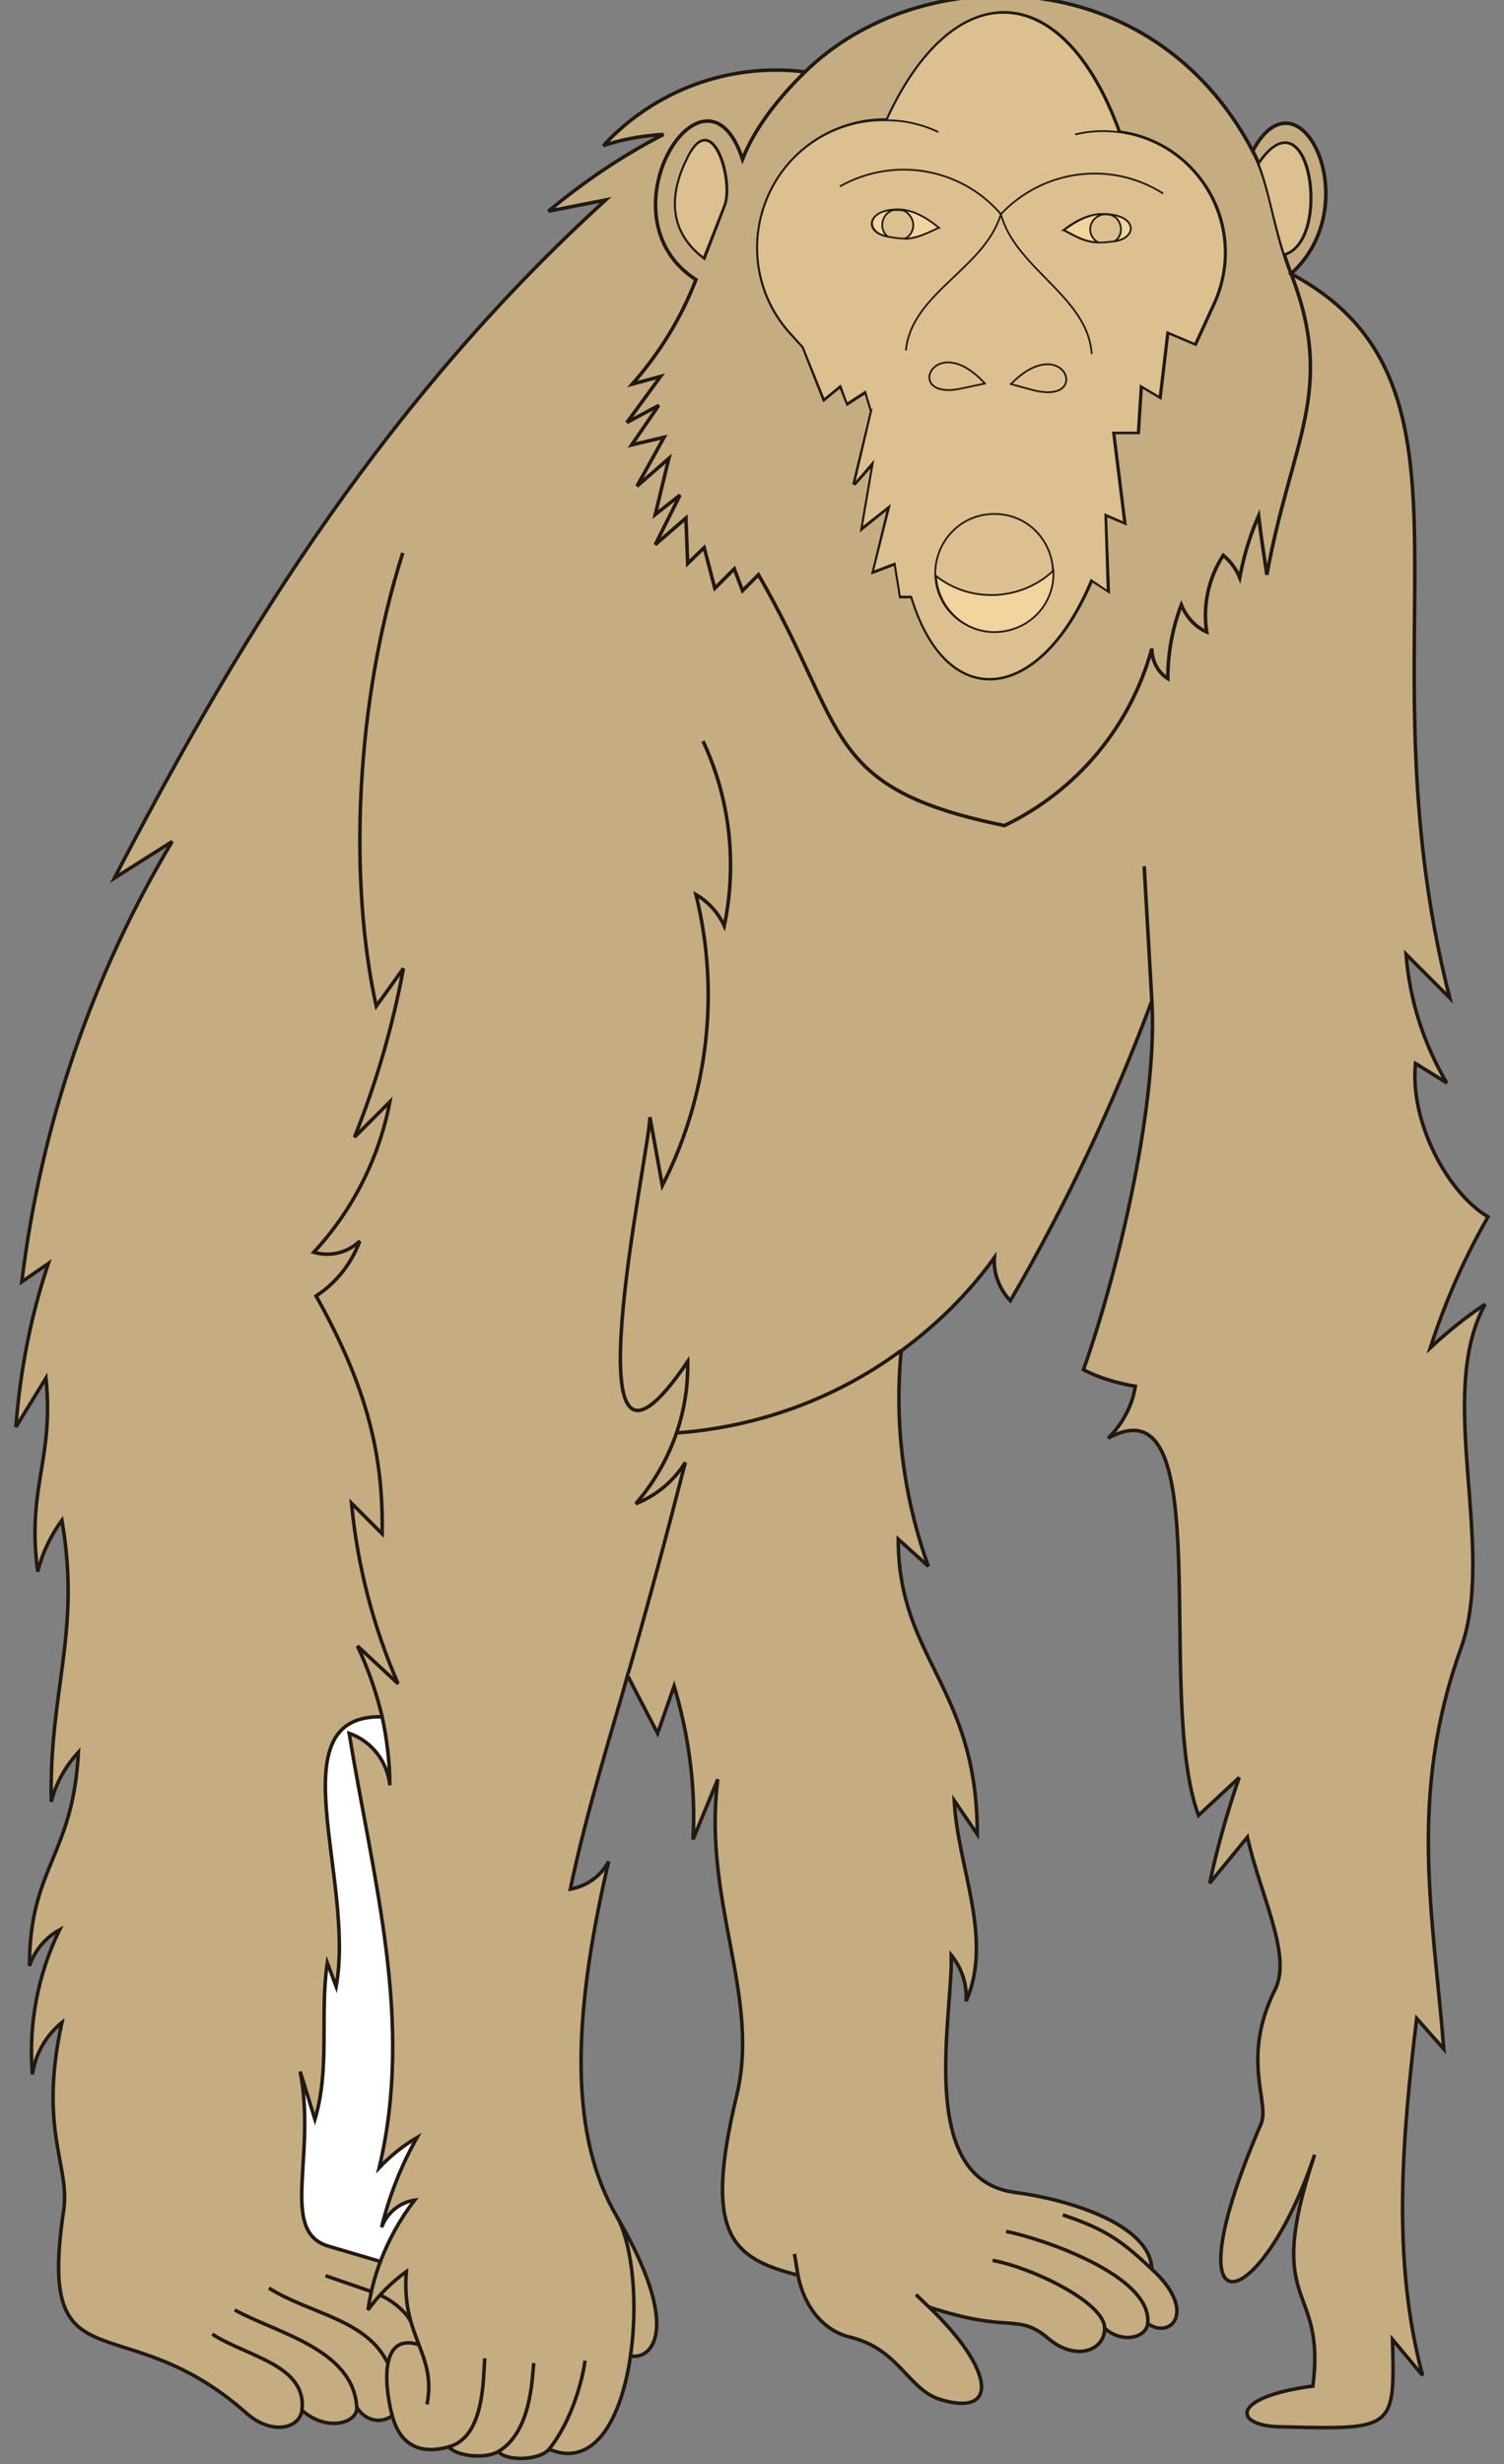 <?xml version="1.0" encoding="UTF-8" standalone="no"?>
<!-- Created with Inkscape (http://www.inkscape.org/) -->

<svg
   xmlns:dc="http://purl.org/dc/elements/1.1/"
   xmlns:cc="http://creativecommons.org/ns#"
   xmlns:rdf="http://www.w3.org/1999/02/22-rdf-syntax-ns#"
   xmlns:svg="http://www.w3.org/2000/svg"
   xmlns="http://www.w3.org/2000/svg"
   xmlns:sodipodi="http://sodipodi.sourceforge.net/DTD/sodipodi-0.dtd"
   xmlns:inkscape="http://www.inkscape.org/namespaces/inkscape"
   id="svg10353"
   version="1.1"
   inkscape:version="0.48.1 "
   width="127.5"
   height="208.75"
   xml:space="preserve"
   sodipodi:docname="Monkey_04.pdf"><rect width="100%" height="100%" fill="#808080" stroke="none"/><defs
     id="defs10357" /><sodipodi:namedview
     pagecolor="#ffffff"
     bordercolor="#666666"
     borderopacity="1"
     objecttolerance="10"
     gridtolerance="10"
     guidetolerance="10"
     inkscape:pageopacity="0"
     inkscape:pageshadow="2"
     inkscape:window-width="640"
     inkscape:window-height="480"
     id="namedview10355"
     showgrid="false"
     inkscape:zoom="1.394012"
     inkscape:cx="63.75"
     inkscape:cy="104.375"
     inkscape:window-x="485"
     inkscape:window-y="110"
     inkscape:window-maximized="0"
     inkscape:current-layer="g10361" /><g
     id="g10361"
     inkscape:groupmode="layer"
     inkscape:label="Monkey_04"
     transform="matrix(1.25,0,0,-1.25,0,208.75)"><g
       id="g10363"
       transform="scale(0.24,0.24)"><path
         d="m 110.824,13.695 c -3,-2.332 -7.5,-1.664 -10,2.336 0.336,-4.336 -8.332,-7.168 -15.5,-0.836 -0.668,-5.164 -8.5,-7.164 -15.668,-0.832 -35.332,31.332 -59.332,6 -51.664,57.332 1.832,12.836 -7.168,22.5 -0.5,53 -4.5,-3.664 -7.5,-8.832 -8.336,-14.664 -1.164,14 1.5,28.164 7.668,40.832 -4,-2.168 -7,-5.832 -8.5,-10.168 0,27.836 12.332,31 13.832,60.336 -3.664,-4 -6.332,-8.668 -7.664,-14 -0.668,31.5 8.5,47.832 3,79.5 -3.168,-4.336 -5.5,-9.168 -6.836,-14.5 -3.164,23.832 4.668,31.5 2.336,54.668 L 4.492,292.863 c 1.164,15.668 4.164,31.168 9.164,46.168 L 6.156,333.863 C 11.492,377.699 25.824,420.031 48.656,458.199 L 32.324,447.863 c 32,61.336 72.5,131.168 138.836,191.504 l -16.168,-3.168 c 10,8.332 20.832,15.668 32.5,21.668 -5.832,-0.336 -11.668,-1.336 -17,-3.168 14.5,15.668 35.668,23.5 57,20.832 32.332,31.668 98,31.668 126.5,-22.332 13.168,24.668 32.668,-15 10.832,-34.668 59.504,-31.668 18.668,-102 44.836,-204.5 l -12.336,12.332 c 1,-13 5,-25.332 11.5,-36.332 l -8.832,5.5 c -1.668,-16.5 9,-36.5 20.5,-43.332 -6.832,-11.836 -12.168,-24.168 -16.332,-37 4.832,4.5 10,8.664 15.5,12.332 -14.168,-25.832 3.332,-68.668 -6.832,-97.168 -15.004,-41.668 -7.836,-75.168 -4.836,-113.168 l -7.668,8.668 c -4,-33.332 -7.164,-67.832 1.668,-100.832 l -8.5,10.164 c 0.668,-25.5 0.668,-25.5 -31.668,-24.664 -13.164,0.164 -14.664,8.332 9.168,11.5 3.832,29.832 -14.332,21 0.5,65.332 -15.168,-45.332 -41.832,-53.168 -15.168,8.668 2.668,6 -5.832,18.332 4,38 4.836,9.664 -4.164,26.5 -7.832,43 l -10.668,-13 c 2.168,10.164 5,20.164 8.336,29.832 l -11.5,-10.668 c -12.5,34 6,123.836 -25.5,106.504 4,4 6.832,9.164 7.664,14.664 -5,0.836 -10.164,2.336 -14.664,4.668 10.664,30.168 21,76.668 19.332,104.168 -11,-29.5 -24.332,-57.836 -40,-84.668 -3,3.168 -4.832,7.668 -4.5,12.168 -7.332,-10.168 -16.332,-19 -26.332,-26.336 -2,-20.5 0.664,-41.332 7.664,-60.832 l -8.5,7.664 c 0,-34 22.336,-41.664 22.336,-83.332 l -6.5,9.5 c 0.832,-18.5 11.164,-38.832 3.332,-56.668 0.332,4.668 -1.168,9.336 -4.168,13 0.336,-17.832 -10,-63.5 18.168,-67 14,-1.832 38,-8.664 38.5,-21.664 13,-11.836 5.332,-20 -1.168,-15.336 -0.5,-4.164 -7.332,-5.664 -12.164,-1.332 0,-6.332 -8.168,-9.5 -16,-2.832 -8.668,7.332 -10.668,1.164 -33.668,8.832 18.168,-17.332 20.168,-31.168 3.332,-26.168 -9.332,2.836 -11.664,14.336 -25.664,17.668 -8.168,2 -13.168,9.5 -14.668,17.5 -19.168,4.832 -26.668,11.832 -17.332,50.668 6.832,28.164 -9.668,54.832 -5.336,89.332 l -7,-17 c 0.836,14.668 -1.164,29.332 -5.332,43.332 l -4.668,-13.332 -8.5,16.332 c -3.664,-13.332 -11.5,-37.832 -16.164,-60.332 4.664,0.832 8.664,3.668 10.832,7.832 -10.832,-46.332 -10.668,-78.164 2.332,-100.332 18.336,-31.332 10.168,-40.5 3.836,-39.332 -2.5,-17.336 -10,-31.836 -23,-26.336 -2.668,-3.164 -12,-3.5 -14.336,-0.664 -3.832,-2.168 -11.832,-1.336 -14,1.332 -7.832,-2.168 -13.664,0.168 -16,8.832"
         style="fill:#c6ad81;fill-opacity:1;fill-rule:nonzero;stroke:none"
         id="path10365" /><path
         d="m 110.824,13.695 c -3,-2.332 -7.5,-1.664 -10,2.336 0.336,-4.336 -8.332,-7.168 -15.5,-0.836 -0.668,-5.164 -8.5,-7.164 -15.668,-0.832 -35.332,31.332 -59.332,6 -51.664,57.332 1.832,12.836 -7.168,22.5 -0.5,53 -4.5,-3.664 -7.5,-8.832 -8.336,-14.664 -1.164,14 1.5,28.164 7.668,40.832 -4,-2.168 -7,-5.832 -8.5,-10.168 0,27.836 12.332,31 13.832,60.336 -3.664,-4 -6.332,-8.668 -7.664,-14 -0.668,31.5 8.5,47.832 3,79.5 -3.168,-4.336 -5.5,-9.168 -6.836,-14.5 -3.164,23.832 4.668,31.5 2.336,54.668 L 4.492,292.863 c 1.164,15.668 4.164,31.168 9.164,46.168 L 6.156,333.863 C 11.492,377.699 25.824,420.031 48.656,458.199 L 32.324,447.863 c 32,61.336 72.5,131.168 138.836,191.504 l -16.168,-3.168 c 10,8.332 20.832,15.668 32.5,21.668 -5.832,-0.336 -11.668,-1.336 -17,-3.168 14.5,15.668 35.668,23.5 57,20.832 32.332,31.668 98,31.668 126.5,-22.332 13.168,24.668 32.668,-15 10.832,-34.668 59.504,-31.668 18.668,-102 44.836,-204.5 l -12.336,12.332 c 1,-13 5,-25.332 11.5,-36.332 l -8.832,5.5 c -1.668,-16.5 9,-36.5 20.5,-43.332 -6.832,-11.836 -12.168,-24.168 -16.332,-37 4.832,4.5 10,8.664 15.5,12.332 -14.168,-25.832 3.332,-68.668 -6.832,-97.168 -15.004,-41.668 -7.836,-75.168 -4.836,-113.168 l -7.668,8.668 c -4,-33.332 -7.164,-67.832 1.668,-100.832 l -8.5,10.164 c 0.668,-25.5 0.668,-25.5 -31.668,-24.664 -13.164,0.164 -14.664,8.332 9.168,11.5 3.832,29.832 -14.332,21 0.5,65.332 -15.168,-45.332 -41.832,-53.168 -15.168,8.668 2.668,6 -5.832,18.332 4,38 4.836,9.664 -4.164,26.5 -7.832,43 l -10.668,-13 c 2.168,10.164 5,20.164 8.336,29.832 l -11.5,-10.668 c -12.5,34 6,123.836 -25.5,106.504 4,4 6.832,9.164 7.664,14.664 -5,0.836 -10.164,2.336 -14.664,4.668 10.664,30.168 21,76.668 19.332,104.168 -11,-29.5 -24.332,-57.836 -40,-84.668 -3,3.168 -4.832,7.668 -4.5,12.168 -7.332,-10.168 -16.332,-19 -26.332,-26.336 -2,-20.5 0.664,-41.332 7.664,-60.832 l -8.5,7.664 c 0,-34 22.336,-41.664 22.336,-83.332 l -6.5,9.5 c 0.832,-18.5 11.164,-38.832 3.332,-56.668 0.332,4.668 -1.168,9.336 -4.168,13 0.336,-17.832 -10,-63.5 18.168,-67 14,-1.832 38,-8.664 38.5,-21.664 13,-11.836 5.332,-20 -1.168,-15.336 -0.5,-4.164 -7.332,-5.664 -12.164,-1.332 0,-6.332 -8.168,-9.5 -16,-2.832 -8.668,7.332 -10.668,1.164 -33.668,8.832 18.168,-17.332 20.168,-31.168 3.332,-26.168 -9.332,2.836 -11.664,14.336 -25.664,17.668 -8.168,2 -13.168,9.5 -14.668,17.5 -19.168,4.832 -26.668,11.832 -17.332,50.668 6.832,28.164 -9.668,54.832 -5.336,89.332 l -7,-17 c 0.836,14.668 -1.164,29.332 -5.332,43.332 l -4.668,-13.332 -8.5,16.332 c -3.664,-13.332 -11.5,-37.832 -16.164,-60.332 4.664,0.832 8.664,3.668 10.832,7.832 -10.832,-46.332 -10.668,-78.164 2.332,-100.332 18.336,-31.332 10.168,-40.5 3.836,-39.332 -2.5,-17.336 -10,-31.836 -23,-26.336 -2.668,-3.164 -12,-3.5 -14.336,-0.664 -3.832,-2.168 -11.832,-1.336 -14,1.332 -7.832,-2.168 -13.664,0.168 -16,8.832 z"
         style="fill:none;stroke:#211a13;stroke-opacity:1;stroke-width:1;stroke-linecap:butt;stroke-linejoin:miter;stroke-miterlimit:4;stroke-dasharray:none"
         id="path10367" /><path
         d="m 107.492,57.195 -14.668,4.336 c -14,4.164 -3.332,25.332 -8,49.332 l 4.168,-13.5 c 4.332,14.5 1.332,29.5 3.5,44.168 l 2.5,-6.668 c 5.5,30.332 -17.168,76.832 13,76.168 1.332,-6.336 2.168,-12.836 2.168,-19.336 -0.668,6.668 -5.168,12.5 -11.5,14.668 6.832,-41.668 18.332,-81.332 8.5,-122.668 3.164,3.336 6.664,6.168 10.664,8.5 -4.5,-8 -7.832,-16.5 -10,-25.332 1.5,4 5,7 9.336,7.668 -4,-5.168 -7.336,-11.168 -9.668,-17.336"
         style="fill:#ffffff;fill-opacity:1;fill-rule:nonzero;stroke:none"
         id="path10369" /><path
         d="m 107.492,57.195 -14.668,4.336 c -14,4.164 -3.332,25.332 -8,49.332 l 4.168,-13.5 c 4.332,14.5 1.332,29.5 3.5,44.168 l 2.5,-6.668 c 5.5,30.332 -17.168,76.832 13,76.168 1.332,-6.336 2.168,-12.836 2.168,-19.336 -0.668,6.668 -5.168,12.5 -11.5,14.668 6.832,-41.668 18.332,-81.332 8.5,-122.668 3.164,3.336 6.664,6.168 10.664,8.5 -4.5,-8 -7.832,-16.5 -10,-25.332 1.5,4 5,7 9.336,7.668 -4,-5.168 -7.336,-11.168 -9.668,-17.336 z"
         style="fill:none;stroke:#211a13;stroke-opacity:1;stroke-width:1;stroke-linecap:butt;stroke-linejoin:miter;stroke-miterlimit:4;stroke-dasharray:none"
         id="path10371" /><path
         d="m 107.492,57.195 c -1.668,-4.332 -2.832,-9 -3.5,-13.664 3,4.164 6.668,7.832 10.832,10.832 -1.5,-18.668 8.668,-23 5.836,-37.5"
         style="fill:none;stroke:#211a13;stroke-opacity:1;stroke-width:1;stroke-linecap:butt;stroke-linejoin:miter;stroke-miterlimit:4;stroke-dasharray:none"
         id="path10373" /><path
         d="m 110.824,13.695 c -1.664,6.168 -4.5,23.836 7.668,20"
         style="fill:none;stroke:#211a13;stroke-opacity:1;stroke-width:1;stroke-linecap:butt;stroke-linejoin:miter;stroke-miterlimit:4;stroke-dasharray:none"
         id="path10375" /><path
         d="m 126.824,4.863 c 10.336,2.832 9.668,20 10.168,25"
         style="fill:none;stroke:#211a13;stroke-opacity:1;stroke-width:1;stroke-linecap:butt;stroke-linejoin:miter;stroke-miterlimit:4;stroke-dasharray:none"
         id="path10377" /><path
         d="m 150.824,28.531 c -0.5,-5 -0.832,-19.5 -10,-25"
         style="fill:none;stroke:#211a13;stroke-opacity:1;stroke-width:1;stroke-linecap:butt;stroke-linejoin:miter;stroke-miterlimit:4;stroke-dasharray:none"
         id="path10379" /><path
         d="m 155.16,4.195 c 6.664,8.336 9.5,20 10.164,25"
         style="fill:none;stroke:#211a13;stroke-opacity:1;stroke-width:1;stroke-linecap:butt;stroke-linejoin:miter;stroke-miterlimit:4;stroke-dasharray:none"
         id="path10381" /><path
         d="m 178.16,30.531 c 2.164,14.664 0.664,31.332 -3.836,39.332"
         style="fill:none;stroke:#211a13;stroke-opacity:1;stroke-width:1;stroke-linecap:butt;stroke-linejoin:miter;stroke-miterlimit:4;stroke-dasharray:none"
         id="path10383" /><path
         d="m 91.992,53.195 13,-4.5"
         style="fill:none;stroke:#211a13;stroke-opacity:1;stroke-width:1;stroke-linecap:butt;stroke-linejoin:miter;stroke-miterlimit:4;stroke-dasharray:none"
         id="path10385" /><path
         d="m 107.324,47.695 c 2.836,-1 7.5,-4.664 8.668,-7.332"
         style="fill:none;stroke:#211a13;stroke-opacity:1;stroke-width:1;stroke-linecap:butt;stroke-linejoin:miter;stroke-miterlimit:4;stroke-dasharray:none"
         id="path10387" /><path
         d="m 109.66,28.363 c -6.168,12.668 -21.668,13.832 -33.668,21.332"
         style="fill:none;stroke:#211a13;stroke-opacity:1;stroke-width:1;stroke-linecap:butt;stroke-linejoin:miter;stroke-miterlimit:4;stroke-dasharray:none"
         id="path10389" /><path
         d="m 66.324,43.531 c 11.668,-6.5 33.5,-11 34.5,-27.5"
         style="fill:none;stroke:#211a13;stroke-opacity:1;stroke-width:1;stroke-linecap:butt;stroke-linejoin:miter;stroke-miterlimit:4;stroke-dasharray:none"
         id="path10391" /><path
         d="m 85.324,15.195 c 1.5,12.836 -15.668,15.168 -25.332,21.5"
         style="fill:none;stroke:#211a13;stroke-opacity:1;stroke-width:1;stroke-linecap:butt;stroke-linejoin:miter;stroke-miterlimit:4;stroke-dasharray:none"
         id="path10393" /><path
         d="m 107.992,211.031 c -1.668,7 -4,13.664 -7,20 l 11.5,-10.668 c -7,16 -11.5,33.332 -13.168,51 l 8.668,-8.668 c 0.332,21.5 -3.832,40.668 -18.668,67.168 5.668,3.668 10,9.168 12.336,15.5 -3.5,-3.332 -8.336,-4.5 -13.004,-3.164 11.004,11.832 18.504,26.664 21.504,42.5 l -10,-10 c 6.164,15.332 10.832,31.332 13.832,47.664 l -7.668,-10.664 c -7.832,35.332 -6,85.664 7.5,128"
         style="fill:none;stroke:#211a13;stroke-opacity:1;stroke-width:1;stroke-linecap:butt;stroke-linejoin:miter;stroke-miterlimit:4;stroke-dasharray:none"
         id="path10395" /><path
         d="m 198.66,486.531 c 7.664,-16.332 9.664,-34.668 6,-52.168 -1.668,3.668 -4.5,6.836 -8,8.836 6.832,-27.5 3.5,-56.668 -9.5,-82.168 l -3.5,19.332 c -0.168,-10.332 -24.5,-121 10.664,-69 0.336,-14.664 -5,-29 -14.664,-40.168 5.832,2.336 10.664,6.336 14,11.668 -5,-19.5 -10.336,-39.5 -16.168,-59.668"
         style="fill:none;stroke:#211a13;stroke-opacity:1;stroke-width:1;stroke-linecap:butt;stroke-linejoin:miter;stroke-miterlimit:4;stroke-dasharray:none"
         id="path10397" /><path
         d="m 224.492,59.363 1,-6"
         style="fill:none;stroke:#211a13;stroke-opacity:1;stroke-width:1;stroke-linecap:butt;stroke-linejoin:miter;stroke-miterlimit:4;stroke-dasharray:none"
         id="path10399" /><path
         d="m 258.824,47.863 3.668,-3.5"
         style="fill:none;stroke:#211a13;stroke-opacity:1;stroke-width:1;stroke-linecap:butt;stroke-linejoin:miter;stroke-miterlimit:4;stroke-dasharray:none"
         id="path10401" /><path
         d="m 312.16,38.363 c 0,7.168 -20.168,17 -31.668,19.168"
         style="fill:none;stroke:#211a13;stroke-opacity:1;stroke-width:1;stroke-linecap:butt;stroke-linejoin:miter;stroke-miterlimit:4;stroke-dasharray:none"
         id="path10403" /><path
         d="m 284.324,65.695 c 9.5,-1.832 41.336,-12.332 40,-26"
         style="fill:none;stroke:#211a13;stroke-opacity:1;stroke-width:1;stroke-linecap:butt;stroke-linejoin:miter;stroke-miterlimit:4;stroke-dasharray:none"
         id="path10405" /><path
         d="m 325.492,55.031 c -7.832,7.332 -12.5,11.164 -25.168,15.332"
         style="fill:none;stroke:#211a13;stroke-opacity:1;stroke-width:1;stroke-linecap:butt;stroke-linejoin:miter;stroke-miterlimit:4;stroke-dasharray:none"
         id="path10407" /><path
         d="m 191.324,291.199 c 22.836,1.664 44.836,9.664 63.168,23.164"
         style="fill:none;stroke:#211a13;stroke-opacity:1;stroke-width:1;stroke-linecap:butt;stroke-linejoin:miter;stroke-miterlimit:4;stroke-dasharray:none"
         id="path10409" /><path
         d="m 325.492,413.199 -2.168,38"
         style="fill:none;stroke:#211a13;stroke-opacity:1;stroke-width:1;stroke-linecap:butt;stroke-linejoin:miter;stroke-miterlimit:4;stroke-dasharray:none"
         id="path10411" /><path
         d="m 362.824,624.031 c 13.668,3.668 7.336,46.836 -7.164,25.5"
         style="fill:none;stroke:#211a13;stroke-opacity:1;stroke-width:1;stroke-linecap:butt;stroke-linejoin:miter;stroke-miterlimit:4;stroke-dasharray:none"
         id="path10413" /><path
         d="m 353.992,653.199 c 5.168,-9.5 5.5,-20.832 10.832,-34.668 12.836,-33 0,-47.168 -6.832,-85 -0.832,5.5 -1.668,11 -2.332,16.668 -2.336,-5.336 -4.168,-11.168 -5.336,-17.5 -1,2.5 -2.664,4.664 -4.664,6.332 -4.168,-6.5 -5.836,-14.168 -4.668,-21.668 -3.332,1.5 -5.832,4.336 -7.168,7.668 -2.5,-6.5 -3.832,-13.668 -3.832,-20.832 -2.832,1.832 -4.5,5 -4.5,8.5 -6,-22 -21.168,-40.168 -41.668,-50 -51.832,10.664 -44,26.832 -69.5,70.832 l -4.5,-4.5 -2.332,6.168 -5.5,-5.5 -3,11.5 -4.668,-4.5 -0.5,12.832 -8.664,-7.5 7,14 -7,-5.5 3.832,15.832 -9,-7.832 7.668,13.832 -9.168,-2.164 7.668,11.164 -9,-4.832 9.5,13 -8,-2.168 c 7.664,8.668 13.832,18.668 18,29.504 -27.836,17.832 2.664,66.164 13.164,34 3.5,9 10.336,17.5 17.668,24.664"
         style="fill:none;stroke:#211a13;stroke-opacity:1;stroke-width:1;stroke-linecap:butt;stroke-linejoin:miter;stroke-miterlimit:4;stroke-dasharray:none"
         id="path10415" /><path
         d="m 204.66,637.867 -5.668,-14.836 c -10.5,8 -9.332,18.836 -4.5,28.336 6.832,14 12.832,-6.668 10.168,-13.5"
         style="fill:none;stroke:#211a13;stroke-opacity:1;stroke-width:1;stroke-linecap:butt;stroke-linejoin:miter;stroke-miterlimit:4;stroke-dasharray:none"
         id="path10417" /><path
         d="m 265.324,658.531 c -15.664,7.336 -34.164,2.5 -44.332,-11.5 -10,-13.832 -9,-33 2.668,-45.5 l 3.332,-3.668 5.832,-14.832 4.668,3.832 2,-5 5.168,3.336 1.664,-5.5 -5,-20.668 5.5,6.168 -3.164,-18.5 7.664,6.164 -4.5,-18.5 6.168,2.336 1.5,-9.336 3.168,0 c 10,-33.164 36.164,-30 50.832,4.668 l 4.668,-3 -0.836,21.5 5.5,-2.332 -3.164,25.5 7,0 0.832,13.164 5.332,-3.164 2.168,18.332 7.832,-3.332 5.5,12 c 5.168,12 3.336,25.832 -5.164,35.832 -8.336,10 -21.5,14.336 -34.336,11.336"
         style="fill:none;stroke:#211a13;stroke-opacity:1;stroke-width:1;stroke-linecap:butt;stroke-linejoin:miter;stroke-miterlimit:4;stroke-dasharray:none"
         id="path10419" /><path
         d="m 316.324,658.531 c -16.164,44.336 -47,44.336 -65.664,3.336"
         style="fill:none;stroke:#211a13;stroke-opacity:1;stroke-width:1;stroke-linecap:butt;stroke-linejoin:miter;stroke-miterlimit:4;stroke-dasharray:none"
         id="path10421" /><path
         d="m 237.492,643.199 c 15.168,8.5 34.168,5.332 45.5,-7.832 -4.5,-15.336 -25.332,-22.336 -27,-38.504"
         style="fill:none;stroke:#211a13;stroke-opacity:1;stroke-width:1;stroke-linecap:butt;stroke-linejoin:miter;stroke-miterlimit:4;stroke-dasharray:none"
         id="path10423" /><path
         d="m 278.492,587.531 -6.332,-1.332 c -17.168,-3.836 -8.168,17.164 6.332,1.332"
         style="fill:none;stroke:#211a13;stroke-opacity:1;stroke-width:1;stroke-linecap:butt;stroke-linejoin:miter;stroke-miterlimit:4;stroke-dasharray:none"
         id="path10425" /><path
         d="m 285.824,587.363 c 15,15.336 23.168,-6.164 6.168,-1.664 l -6.168,1.664"
         style="fill:none;stroke:#211a13;stroke-opacity:1;stroke-width:1;stroke-linecap:butt;stroke-linejoin:miter;stroke-miterlimit:4;stroke-dasharray:none"
         id="path10427" /><path
         d="m 308.66,595.863 c -1,16.336 -21.5,24.004 -25.668,39.504 12,12.664 31.168,15.164 45.832,6"
         style="fill:none;stroke:#211a13;stroke-opacity:1;stroke-width:1;stroke-linecap:butt;stroke-linejoin:miter;stroke-miterlimit:4;stroke-dasharray:none"
         id="path10429" /><path
         d="m 314.992,627.699 c -6.668,-1 -8.668,0.168 -14.332,3.168 3.5,2.664 7.5,4.832 11.832,4.5 8.668,-0.336 9,-6.836 2.5,-7.668 2,1.5 2.332,4.5 0.332,6.332 -1.664,1.836 -4.832,1.668 -6.332,-0.332 -1.668,-2.168 -1.168,-5.168 1.168,-6.332"
         style="fill:none;stroke:#211a13;stroke-opacity:1;stroke-width:1;stroke-linecap:butt;stroke-linejoin:miter;stroke-miterlimit:4;stroke-dasharray:none"
         id="path10431" /><path
         d="m 312.324,631.867 c 0.836,0 1.168,-0.836 0.836,-1.336 -0.336,-0.5 -1.336,-0.5 -1.668,0.168 -0.332,0.5 0.168,1.168 0.832,1.168"
         style="fill:none;stroke:#211a13;stroke-opacity:1;stroke-width:1;stroke-linecap:butt;stroke-linejoin:miter;stroke-miterlimit:4;stroke-dasharray:none"
         id="path10433" /><path
         d="m 312.324,631.699 c 0.5,0 0.836,-0.668 0.5,-1 -0.164,-0.5 -0.832,-0.332 -1,0 -0.332,0.5 0,1 0.5,1"
         style="fill:none;stroke:#211a13;stroke-opacity:1;stroke-width:1;stroke-linecap:butt;stroke-linejoin:miter;stroke-miterlimit:4;stroke-dasharray:none"
         id="path10435" /><path
         d="m 312.324,631.367 c 0.336,0 0.5,-0.336 0.336,-0.5 -0.168,-0.168 -0.5,-0.168 -0.668,0 0,0.164 0,0.5 0.332,0.5"
         style="fill:none;stroke:#211a13;stroke-opacity:1;stroke-width:1;stroke-linecap:butt;stroke-linejoin:miter;stroke-miterlimit:4;stroke-dasharray:none"
         id="path10437" /><path
         d="m 253.66,632.699 c -0.168,0 -0.336,-0.332 -0.168,-0.5 0,-0.332 0.332,-0.332 0.5,0 0,0.168 0,0.5 -0.332,0.5"
         style="fill:none;stroke:#211a13;stroke-opacity:1;stroke-width:1;stroke-linecap:butt;stroke-linejoin:miter;stroke-miterlimit:4;stroke-dasharray:none"
         id="path10439" /><path
         d="m 253.66,632.867 c -0.336,0 -0.668,-0.5 -0.5,-0.836 0.332,-0.332 0.832,-0.332 1,0 0.164,0.336 0,0.836 -0.5,0.836"
         style="fill:none;stroke:#211a13;stroke-opacity:1;stroke-width:1;stroke-linecap:butt;stroke-linejoin:miter;stroke-miterlimit:4;stroke-dasharray:none"
         id="path10441" /><path
         d="m 253.66,633.199 c -0.5,0 -1,-0.832 -0.668,-1.332 0.332,-0.5 1,-0.668 1.332,0 0.5,0.5 0,1.332 -0.664,1.332"
         style="fill:none;stroke:#211a13;stroke-opacity:1;stroke-width:1;stroke-linecap:butt;stroke-linejoin:miter;stroke-miterlimit:4;stroke-dasharray:none"
         id="path10443" /><path
         d="m 255.66,628.367 c 2.5,1.332 3.164,4.332 1.664,6.5 -1.664,2.164 -4.664,2.5 -6.664,0.664 -1.836,-1.832 -1.836,-4.832 0.332,-6.5 -6.668,1.168 -6,7.5 2.668,7.5 4.332,0 8.164,-2.164 11.664,-5 -5.664,-2.664 -8,-3.832 -14.332,-2.5"
         style="fill:none;stroke:#211a13;stroke-opacity:1;stroke-width:1;stroke-linecap:butt;stroke-linejoin:miter;stroke-miterlimit:4;stroke-dasharray:none"
         id="path10445" /><path
         d="m 264.492,533.363 c 0.668,-12.832 14.832,-20 25.668,-13.164 10.5,6.832 10,22.664 -1.5,28.664 -11.336,5.836 -24.668,-2.832 -24.168,-15.5 9.832,-7.832 24.168,-7 33.168,1.5"
         style="fill:none;stroke:#211a13;stroke-opacity:1;stroke-width:1;stroke-linecap:butt;stroke-linejoin:miter;stroke-miterlimit:4;stroke-dasharray:none"
         id="path10447" /><path
         d="m 198.824,623.031 c -10.5,8 -9.332,18.836 -4.5,28.336 7,14 12.836,-6.668 10.336,-13.5 l -5.836,-14.836"
         style="fill:#dcc08f;fill-opacity:1;fill-rule:nonzero;stroke:none"
         id="path10449" /><path
         d="m 198.824,623.031 c -10.5,8 -9.332,18.836 -4.5,28.336 7,14 12.836,-6.668 10.336,-13.5 l -5.836,-14.836 z"
         style="fill:none;stroke:#211a13;stroke-opacity:1;stroke-width:0.5;stroke-linecap:butt;stroke-linejoin:miter;stroke-miterlimit:4;stroke-dasharray:none"
         id="path10451" /><path
         d="m 246.16,579.699 -1.668,5.5 -5.168,-3.336 -1.832,5 -4.668,-3.832 -6,14.832 -3.332,3.668 c -9.668,10.5 -12.332,25.836 -6.332,39.168 5.832,13.168 19,21.5 33.332,21.168 18.668,41 49.5,41 65.668,-3.336 22.832,-3 36.164,-27 27,-47.832 l -5.5,-12 -7.836,3.332 -2.164,-18.332 -5.336,3.164 -0.832,-13.164 -7,0 3.168,-25.5 -5.336,2.332 0.668,-21.668 -4.668,3.168 c -14.5,-34.832 -40.832,-37.832 -50.832,-4.668 l -3.168,0 -1.5,9.336 -6.164,-2.336 4.664,18.5 -7.832,-6.164 3.168,18.5 -5.336,-6.168 4.836,20.668"
         style="fill:#dcc08f;fill-opacity:1;fill-rule:nonzero;stroke:none"
         id="path10453" /><path
         d="m 246.16,579.699 -1.668,5.5 -5.168,-3.336 -1.832,5 -4.668,-3.832 -6,14.832 -3.332,3.668 c -9.668,10.5 -12.332,25.836 -6.332,39.168 5.832,13.168 19,21.5 33.332,21.168 18.668,41 49.5,41 65.668,-3.336 22.832,-3 36.164,-27 27,-47.832 l -5.5,-12 -7.836,3.332 -2.164,-18.332 -5.336,3.164 -0.832,-13.164 -7,0 3.168,-25.5 -5.336,2.332 0.668,-21.668 -4.668,3.168 c -14.5,-34.832 -40.832,-37.832 -50.832,-4.668 l -3.168,0 -1.5,9.336 -6.164,-2.336 4.664,18.5 -7.832,-6.164 3.168,18.5 -5.336,-6.168 4.836,20.668 z"
         style="fill:none;stroke:#211a13;stroke-opacity:1;stroke-width:0.5;stroke-linecap:butt;stroke-linejoin:miter;stroke-miterlimit:4;stroke-dasharray:none"
         id="path10455" /><path
         d="m 280.992,550.699 c -12.832,0 -20.832,-13.836 -14.5,-25 6.5,-11 22.5,-11 28.832,0 6.336,11.164 -1.5,25 -14.332,25"
         style="fill:#dcc08f;fill-opacity:1;fill-rule:nonzero;stroke:none"
         id="path10457" /><path
         d="m 280.992,550.699 c -12.832,0 -20.832,-13.836 -14.5,-25 6.5,-11 22.5,-11 28.832,0 6.336,11.164 -1.5,25 -14.332,25 z"
         style="fill:none;stroke:#211a13;stroke-opacity:1;stroke-width:0.5;stroke-linecap:butt;stroke-linejoin:miter;stroke-miterlimit:4;stroke-dasharray:none"
         id="path10459" /><path
         d="m 271.992,586.199 c -17.168,-4 -8.168,17.164 6.332,1.332 l -6.332,-1.332"
         style="fill:#dcc08f;fill-opacity:1;fill-rule:nonzero;stroke:none"
         id="path10461" /><path
         d="m 271.992,586.199 c -17.168,-4 -8.168,17.164 6.332,1.332 l -6.332,-1.332 z"
         style="fill:none;stroke:#211a13;stroke-opacity:1;stroke-width:0.5;stroke-linecap:butt;stroke-linejoin:miter;stroke-miterlimit:4;stroke-dasharray:none"
         id="path10463" /><path
         d="m 291.824,585.699 -6.164,1.664 c 15,15.336 23.164,-6.164 6.164,-1.664"
         style="fill:#dcc08f;fill-opacity:1;fill-rule:nonzero;stroke:none"
         id="path10465" /><path
         d="m 291.824,585.699 -6.164,1.664 c 15,15.336 23.164,-6.164 6.164,-1.664 z"
         style="fill:none;stroke:#211a13;stroke-opacity:1;stroke-width:0.5;stroke-linecap:butt;stroke-linejoin:miter;stroke-miterlimit:4;stroke-dasharray:none"
         id="path10467" /><path
         d="m 265.16,631.531 c -5.668,-2.664 -7.836,-3.832 -14.336,-2.5 -6.664,1.168 -6,7.5 2.668,7.5 4.332,0 8.168,-2.164 11.668,-5"
         style="fill:#dcc08f;fill-opacity:1;fill-rule:nonzero;stroke:none"
         id="path10469" /><path
         d="m 265.16,631.531 c -5.668,-2.664 -7.836,-3.832 -14.336,-2.5 -6.664,1.168 -6,7.5 2.668,7.5 4.332,0 8.168,-2.164 11.668,-5 z"
         style="fill:none;stroke:#211a13;stroke-opacity:1;stroke-width:0.5;stroke-linecap:butt;stroke-linejoin:miter;stroke-miterlimit:4;stroke-dasharray:none"
         id="path10471" /><path
         d="m 300.492,630.867 c 3.5,2.664 7.5,4.832 11.832,4.5 8.836,-0.336 9,-6.836 2.5,-7.668 -6.664,-1 -8.664,0.168 -14.332,3.168"
         style="fill:#dcc08f;fill-opacity:1;fill-rule:nonzero;stroke:none"
         id="path10473" /><path
         d="m 300.492,630.867 c 3.5,2.664 7.5,4.832 11.832,4.5 8.836,-0.336 9,-6.836 2.5,-7.668 -6.664,-1 -8.664,0.168 -14.332,3.168 z"
         style="fill:none;stroke:#211a13;stroke-opacity:1;stroke-width:0.5;stroke-linecap:butt;stroke-linejoin:miter;stroke-miterlimit:4;stroke-dasharray:none"
         id="path10475" /><path
         d="m 362.824,624.031 c -3.164,9.836 -4.332,18.168 -7.164,25.5 14.332,21.336 20.664,-21.832 7.164,-25.5"
         style="fill:#dcc08f;fill-opacity:1;fill-rule:nonzero;stroke:none"
         id="path10477" /><path
         d="m 362.824,624.031 c -3.164,9.836 -4.332,18.168 -7.164,25.5 14.332,21.336 20.664,-21.832 7.164,-25.5 z"
         style="fill:none;stroke:#211a13;stroke-opacity:1;stroke-width:0.5;stroke-linecap:butt;stroke-linejoin:miter;stroke-miterlimit:4;stroke-dasharray:none"
         id="path10479" /><path
         d="m 328.66,641.199 c -14.668,9.332 -33.836,6.832 -45.836,-5.832 4.168,-15.5 24.668,-23.336 25.668,-39.504"
         style="fill:none;stroke:#211a13;stroke-opacity:1;stroke-width:0.5;stroke-linecap:butt;stroke-linejoin:miter;stroke-miterlimit:4;stroke-dasharray:none"
         id="path10481" /><path
         d="m 255.992,596.863 c 1.5,16.168 22.332,23.168 26.832,38.504 -11.332,13.164 -30.332,16.332 -45.5,7.832"
         style="fill:none;stroke:#211a13;stroke-opacity:1;stroke-width:0.5;stroke-linecap:butt;stroke-linejoin:miter;stroke-miterlimit:4;stroke-dasharray:none"
         id="path10483" /><path
         d="m 250.492,661.867 c 5.168,0 10.168,-1.168 14.668,-3.336"
         style="fill:none;stroke:#211a13;stroke-opacity:1;stroke-width:0.5;stroke-linecap:butt;stroke-linejoin:miter;stroke-miterlimit:4;stroke-dasharray:none"
         id="path10485" /><path
         d="m 303.824,657.867 c 4,1 8.168,1.164 12.336,0.664"
         style="fill:none;stroke:#211a13;stroke-opacity:1;stroke-width:0.5;stroke-linecap:butt;stroke-linejoin:miter;stroke-miterlimit:4;stroke-dasharray:none"
         id="path10487" /><path
         d="m 264.492,533.199 c 0.5,-9.168 8.332,-16.336 17.332,-15.836 9.336,0.5 16.336,8.168 15.836,17.336 -9,-8.5 -23.336,-9.336 -33.168,-1.5"
         style="fill:#f2d49e;fill-opacity:1;fill-rule:nonzero;stroke:none"
         id="path10489" /><path
         d="m 264.492,533.199 c 0.5,-9.168 8.332,-16.336 17.332,-15.836 9.336,0.5 16.336,8.168 15.836,17.336 -9,-8.5 -23.336,-9.336 -33.168,-1.5 z"
         style="fill:none;stroke:#211a13;stroke-opacity:1;stroke-width:0.5;stroke-linecap:butt;stroke-linejoin:miter;stroke-miterlimit:4;stroke-dasharray:none"
         id="path10491" /><path
         d="m 255.66,628.367 c 2.5,1.332 3.164,4.332 1.5,6.5 -1.5,2.164 -4.5,2.5 -6.5,0.664 -1.836,-1.832 -1.836,-4.832 0.164,-6.5 -6.5,1.168 -6,7.668 2.836,7.668 4.332,0 8.164,-2.332 11.664,-5.168 -4,-1.832 -6.332,-3 -9.664,-3.164"
         style="fill:#f2d49e;fill-opacity:1;fill-rule:nonzero;stroke:none"
         id="path10493" /><path
         d="m 255.66,628.367 c 2.5,1.332 3.164,4.332 1.5,6.5 -1.5,2.164 -4.5,2.5 -6.5,0.664 -1.836,-1.832 -1.836,-4.832 0.164,-6.5 -6.5,1.168 -6,7.668 2.836,7.668 4.332,0 8.164,-2.332 11.664,-5.168 -4,-1.832 -6.332,-3 -9.664,-3.164 z"
         style="fill:none;stroke:#211a13;stroke-opacity:1;stroke-width:0.5;stroke-linecap:butt;stroke-linejoin:miter;stroke-miterlimit:4;stroke-dasharray:none"
         id="path10495" /><path
         d="m 314.992,627.699 c 2.168,1.5 2.332,4.5 0.5,6.5 -1.832,1.668 -4.832,1.5 -6.5,-0.5 -1.668,-2.168 -1,-5 1.332,-6.332 -3.5,0.164 -5.664,1.332 -9.664,3.5 3.664,2.664 7.5,4.832 11.832,4.5 8.832,-0.336 9,-6.668 2.5,-7.668"
         style="fill:#f2d49e;fill-opacity:1;fill-rule:nonzero;stroke:none"
         id="path10497" /><path
         d="m 314.992,627.699 c 2.168,1.5 2.332,4.5 0.5,6.5 -1.832,1.668 -4.832,1.5 -6.5,-0.5 -1.668,-2.168 -1,-5 1.332,-6.332 -3.5,0.164 -5.664,1.332 -9.664,3.5 3.664,2.664 7.5,4.832 11.832,4.5 8.832,-0.336 9,-6.668 2.5,-7.668 z"
         style="fill:none;stroke:#211a13;stroke-opacity:1;stroke-width:0.5;stroke-linecap:butt;stroke-linejoin:miter;stroke-miterlimit:4;stroke-dasharray:none"
         id="path10499" /></g></g></svg>